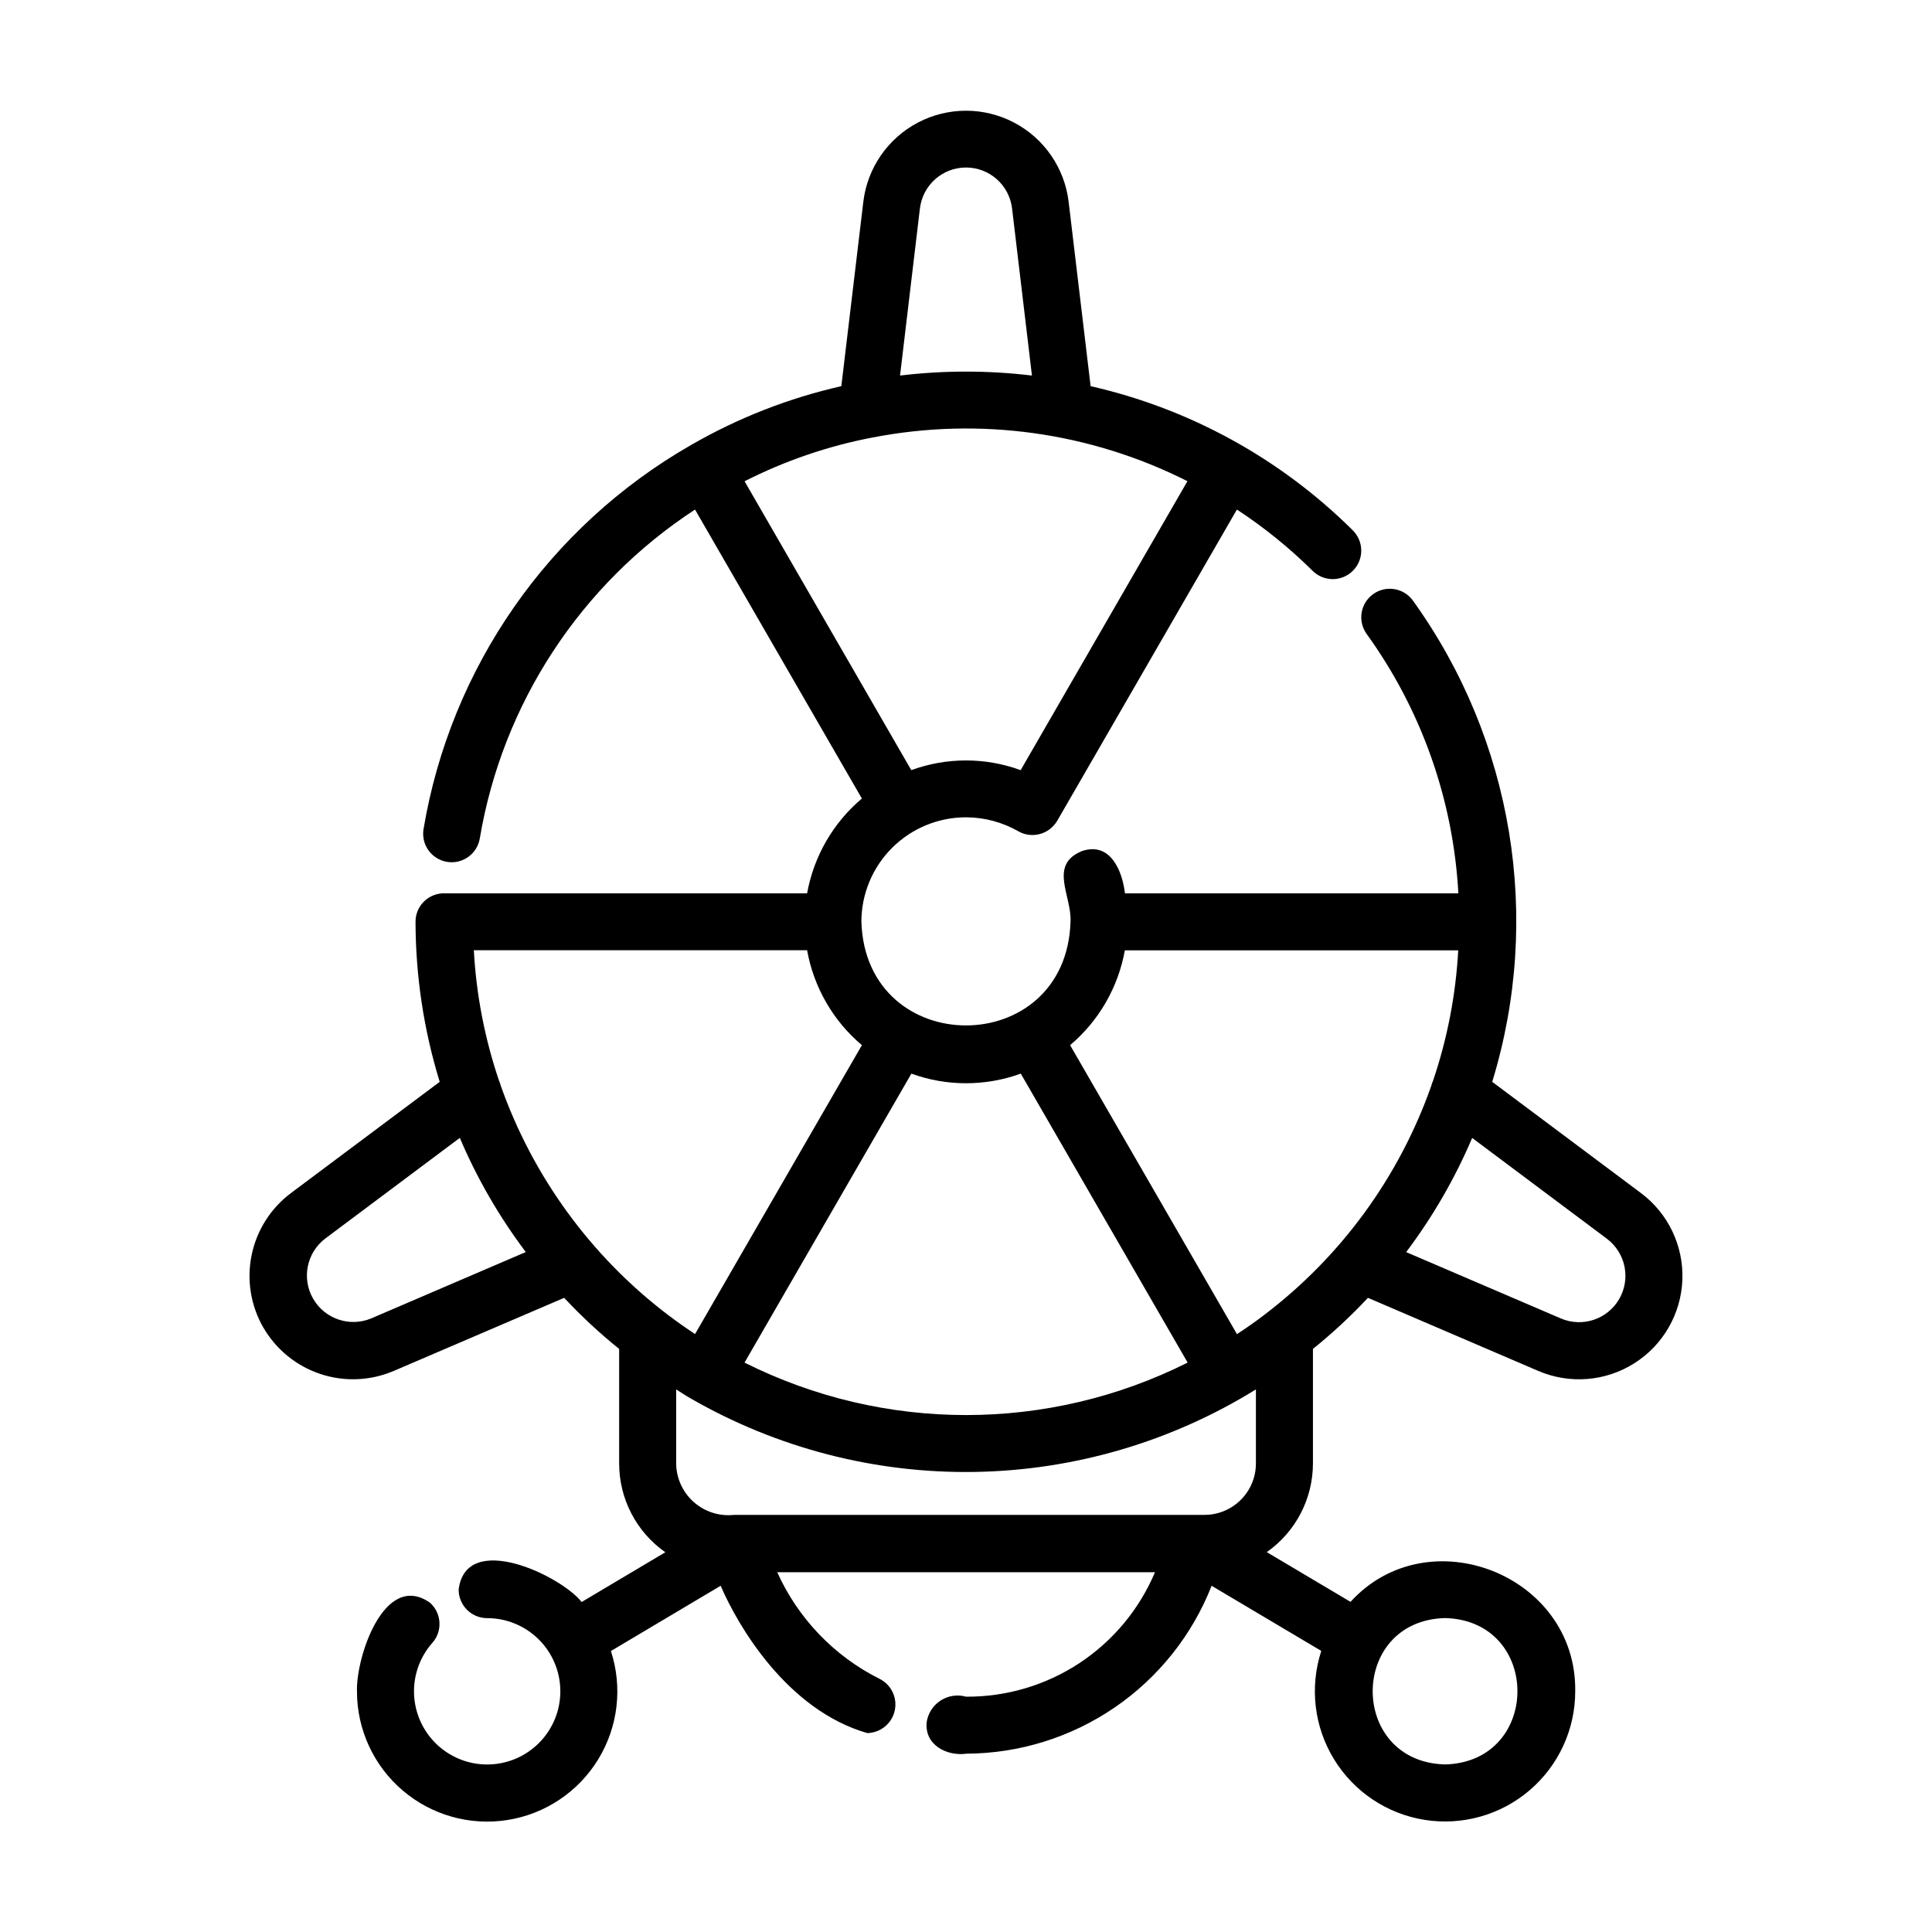 <?xml version="1.0" encoding="UTF-8"?>
<!-- Uploaded to: SVG Repo, www.svgrepo.com, Generator: SVG Repo Mixer Tools -->
<svg fill="#000000" width="800px" height="800px" version="1.1" viewBox="144 144 512 512" xmlns="http://www.w3.org/2000/svg">
 <path d="m213.79 495.81c3.359 5.809 8.734 10.188 15.102 12.309 6.371 2.117 13.293 1.828 19.465-0.812l45.156-19.367v0.004c4.531 4.852 9.398 9.375 14.57 13.535v30.41c0.012 9.352 4.578 18.109 12.234 23.477l-22.168 13.18c-5.602-7.055-30.66-18.965-32.602-3.281v0.004c0 4.172 3.383 7.555 7.555 7.555 5.961 0 11.59 2.742 15.266 7.43 3.676 4.691 4.988 10.809 3.566 16.598-1.426 5.785-5.43 10.594-10.863 13.043-5.43 2.449-11.688 2.266-16.965-0.5-5.281-2.766-8.992-7.805-10.074-13.664-1.078-5.859 0.594-11.891 4.543-16.355 2.766-3.125 2.473-7.898-0.652-10.664-12.09-8.395-19.602 14.469-19.324 23.508-0.008 10.098 4.41 19.691 12.09 26.254 7.676 6.559 17.844 9.426 27.816 7.844 9.977-1.582 18.758-7.457 24.027-16.074 5.269-8.613 6.5-19.105 3.363-28.707l29.086-17.293c4.578 10.637 17.578 32.902 38.844 39.039 3.512-0.059 6.527-2.519 7.285-5.949 0.758-3.43-0.941-6.934-4.102-8.465-11.98-6.023-21.527-15.984-27.035-28.215h100.11c-4.148 9.836-11.121 18.223-20.035 24.094-8.918 5.871-19.375 8.965-30.047 8.887-2.277-0.637-4.719-0.27-6.707 1.012-1.992 1.277-3.34 3.344-3.707 5.68-0.656 6.016 5.211 9.152 10.578 8.414 14.031-0.074 27.719-4.352 39.293-12.281 11.574-7.934 20.504-19.156 25.633-32.215l29.066 17.262v-0.004c-3.133 9.602-1.902 20.094 3.367 28.707 5.269 8.617 14.047 14.492 24.023 16.074 9.973 1.582 20.141-1.285 27.816-7.844 7.68-6.562 12.098-16.156 12.09-26.254 0.398-30.875-39-46.238-59.551-23.68l-22.191-13.18c7.656-5.367 12.223-14.129 12.234-23.48v-30.379c5.172-4.156 10.039-8.68 14.57-13.531l45.156 19.375c8.289 3.555 17.801 2.797 25.426-2.019 7.625-4.816 12.395-13.078 12.75-22.094 0.355-9.012-3.746-17.625-10.973-23.027l-39.418-29.473c13.309-43.457 5.535-90.637-21.012-127.53-2.441-3.387-7.164-4.156-10.551-1.715s-4.152 7.164-1.715 10.551c14.523 20.113 22.957 43.973 24.305 68.742h-88.355c-0.711-6.047-3.898-13.699-11.34-11.227-9.039 3.656-2.691 11.945-3.09 18.781-1.152 36.59-54.238 36.605-55.418 0l-0.004 0.004c0-7.348 2.922-14.398 8.117-19.594 5.195-5.195 12.246-8.117 19.594-8.117 4.914 0.008 9.738 1.309 13.992 3.769 2.988 1.629 6.695 1.062 9.066-1.379 0.434-0.438 0.812-0.922 1.125-1.453l47.629-82.5v0.004c7.184 4.711 13.883 10.129 19.992 16.172 1.418 1.445 3.356 2.262 5.383 2.266 2.023 0.004 3.969-0.805 5.391-2.246 1.422-1.441 2.211-3.391 2.18-5.418-0.027-2.023-0.871-3.953-2.332-5.356-19.105-18.949-43.145-32.156-69.387-38.117l-5.824-48.867c-1.074-8.949-6.484-16.793-14.461-20.984-7.981-4.191-17.508-4.191-25.484 0-7.981 4.191-13.387 12.035-14.465 20.984l-5.828 48.867c-13.996 3.176-27.434 8.441-39.863 15.617-37.672 21.594-63.68 58.945-70.859 101.77-0.672 4.106 2.098 7.981 6.199 8.676 4.098 0.691 7.988-2.059 8.703-6.156 6-35.758 26.688-67.379 57.047-87.203l44.215 76.578c-7.613 6.434-12.746 15.316-14.512 25.125h-96.02c-2.043-0.062-4.019 0.707-5.484 2.133-1.461 1.426-2.281 3.383-2.269 5.426 0.027 14.371 2.184 28.66 6.406 42.398l-39.418 29.473c-5.363 4.019-9.074 9.863-10.422 16.43-1.352 6.57-0.25 13.402 3.098 19.211zm313.17 76.992c25.574 0.672 25.562 38.117 0 38.793-25.578-0.668-25.578-38.117 0-38.793zm-126.96-384.41c6.223 0 11.465 4.656 12.207 10.836l5.269 44.297c-11.609-1.395-23.344-1.395-34.957 0l5.269-44.297h0.004c0.738-6.18 5.981-10.836 12.207-10.836zm-58.68 83.152c10.715-5.445 22.145-9.355 33.953-11.609h0.031-0.004c28.312-5.488 57.641-1.41 83.383 11.586l-44.199 76.578c-9.359-3.43-19.629-3.43-28.984 0zm-14.258 243.07c22.855 13.16 48.848 19.887 75.215 19.465 26.371-0.426 52.133-7.984 74.551-21.871v19.648c-0.016 7.504-6.098 13.586-13.602 13.602h-124.66c-3.887 0.434-7.777-0.801-10.707-3.391-2.93-2.59-4.625-6.301-4.672-10.211v-19.648c1.277 0.805 2.566 1.672 3.871 2.406zm246.05-26.371v0.004c-3.109 5.391-9.766 7.606-15.488 5.148l-40.98-17.574h0.004c7.035-9.336 12.91-19.496 17.492-30.254l35.691 26.703h-0.004c4.981 3.727 6.391 10.586 3.285 15.977zm-130.99-92.395 88.324 0.004c-0.645 11.781-2.894 23.426-6.684 34.602-0.191 0.414-0.344 0.844-0.453 1.285-8.48 24.094-23.832 45.176-44.16 60.637-2.332 1.797-4.797 3.527-7.34 5.184l-44.219-76.578c7.613-6.434 12.742-15.32 14.508-25.129zm-27.605 32.672 44.219 76.578 0.004 0.004c-36.949 18.539-80.484 18.539-117.43 0l44.215-76.578c9.359 3.398 19.617 3.398 28.977 0zm-42.094-7.559-44.223 76.578c-2.434-1.602-4.875-3.32-7.359-5.215v0.004c-20.293-15.48-35.629-36.543-44.133-60.605-0.113-0.465-0.27-0.918-0.469-1.352-3.781-11.156-6.027-22.781-6.668-34.547h88.32c1.762 9.82 6.891 18.715 14.512 25.152zm-142.26 51.293 35.691-26.703c4.574 10.758 10.449 20.918 17.484 30.254l-40.973 17.59c-5.711 2.371-12.289 0.137-15.379-5.215-3.094-5.356-1.73-12.168 3.176-15.926z"/>
</svg>
